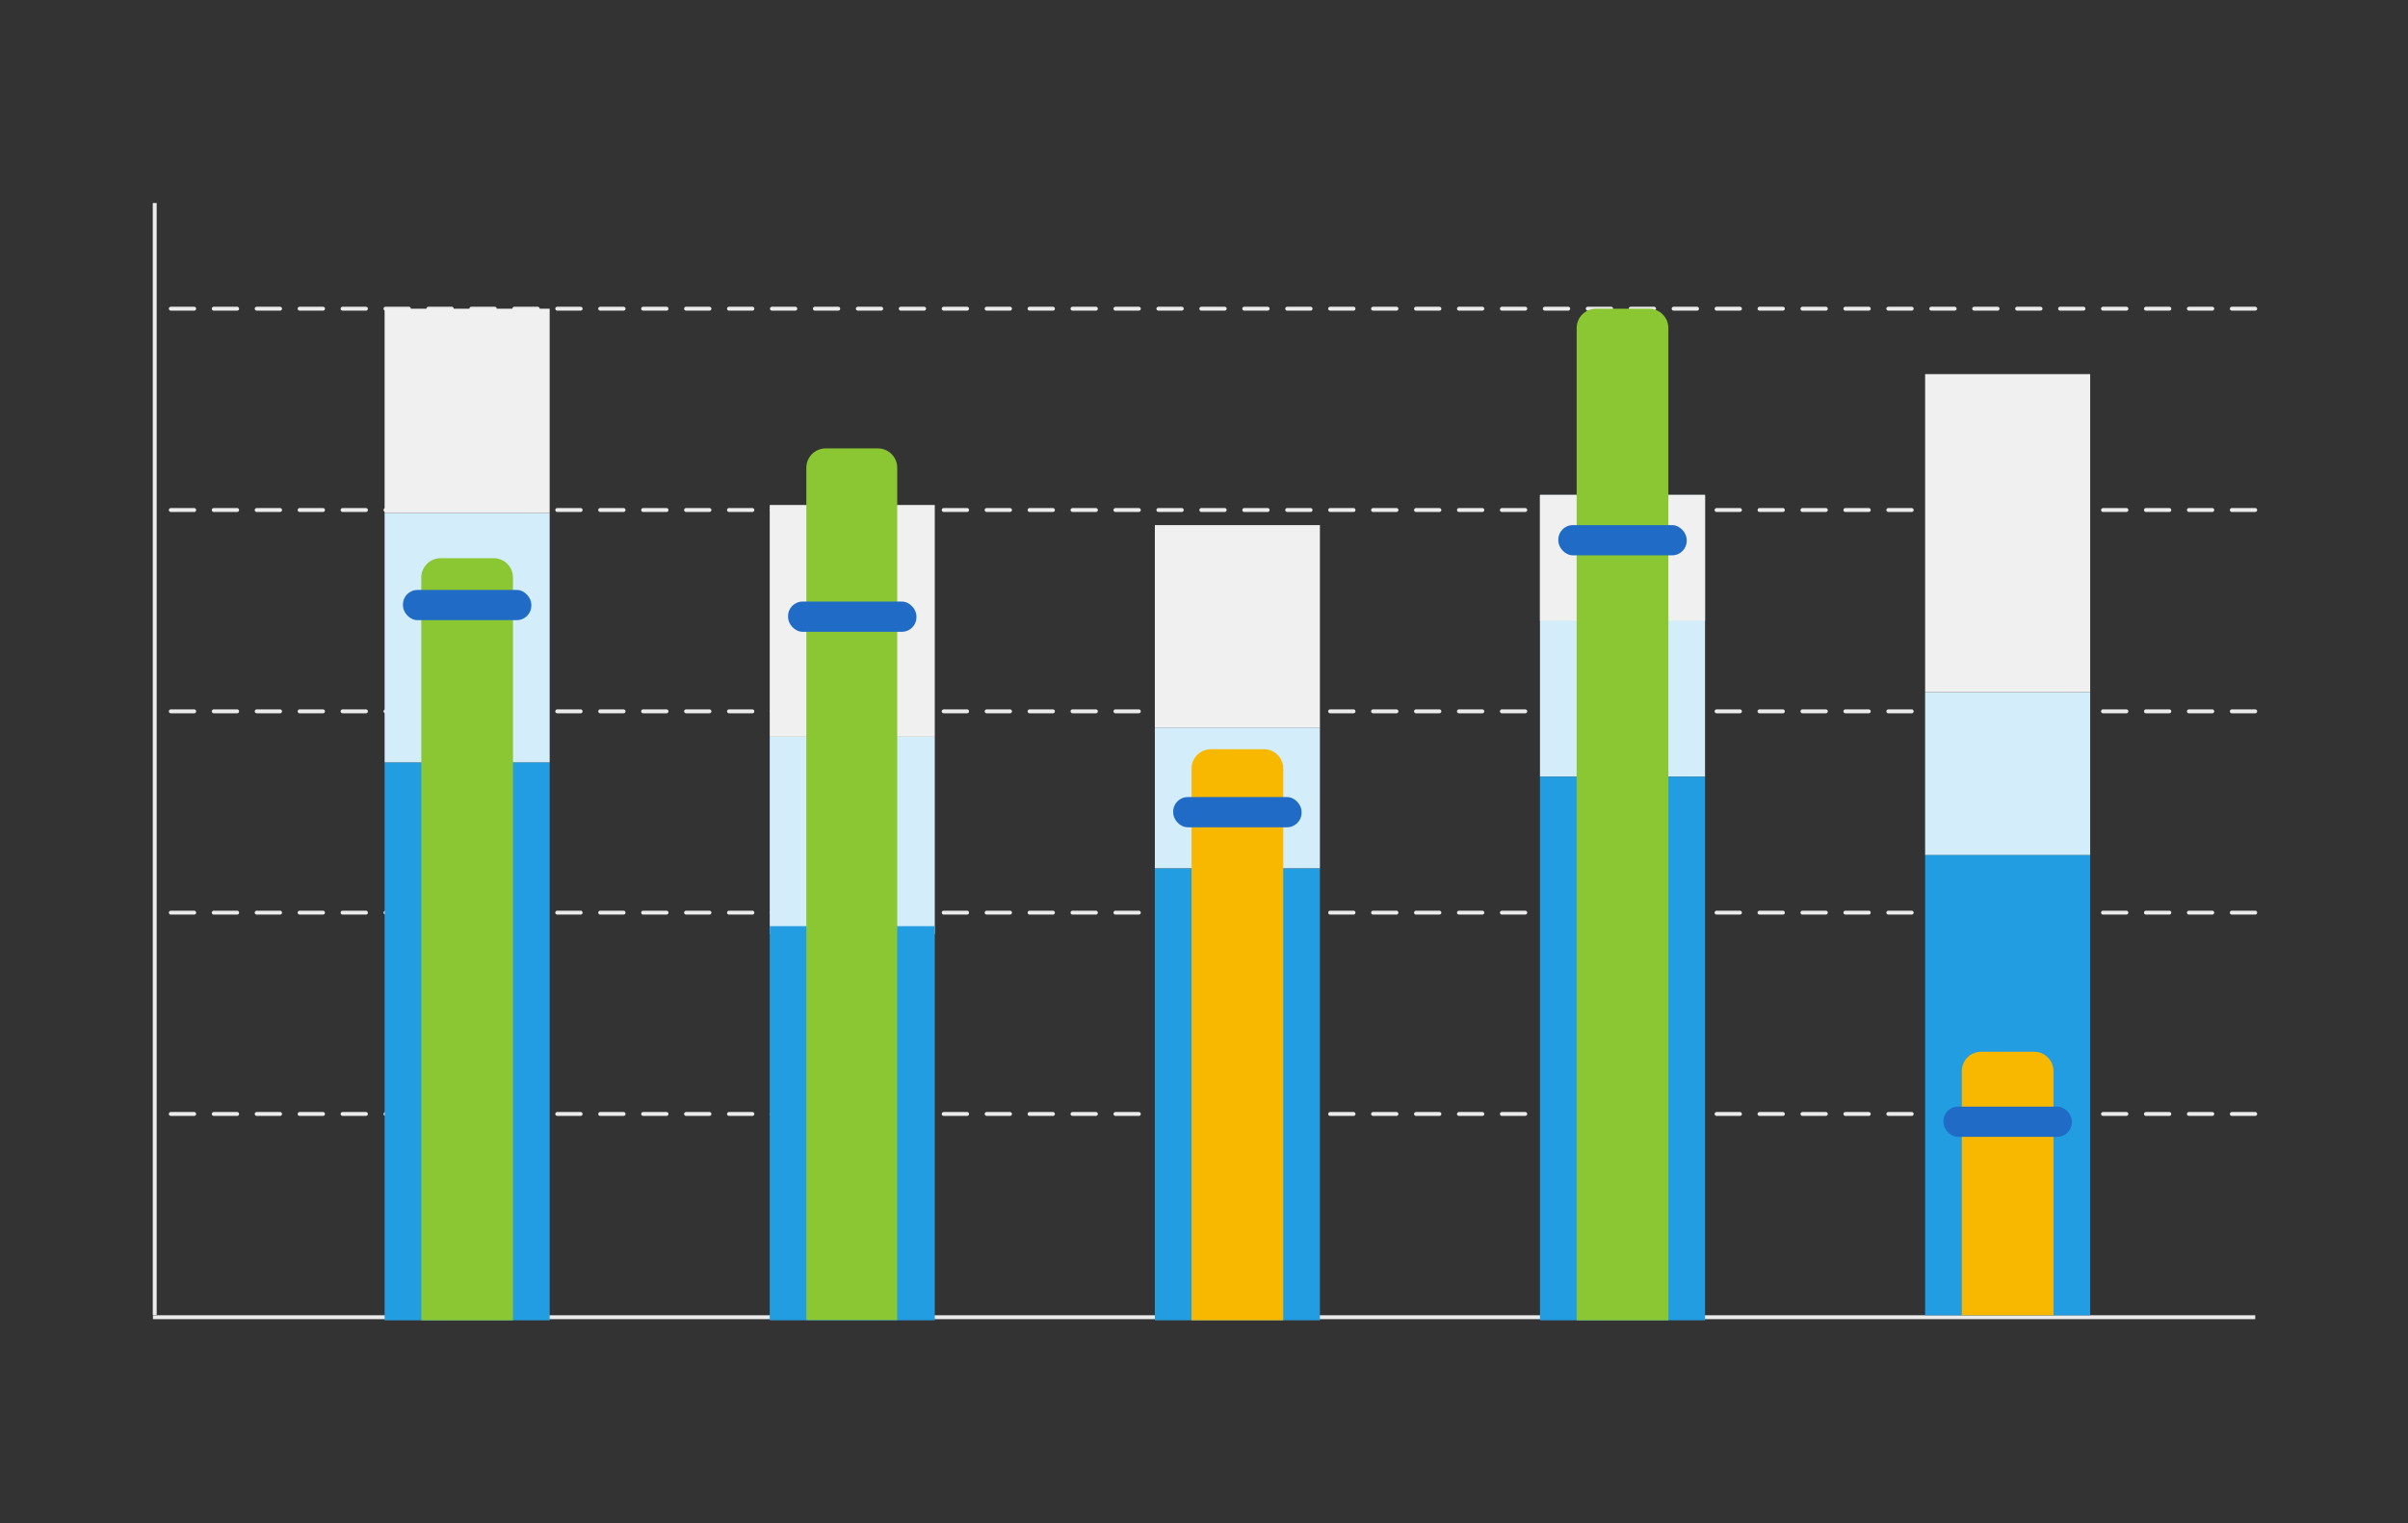 <svg width="498" height="315" viewBox="0 0 498 315" fill="none" xmlns="http://www.w3.org/2000/svg">
<rect x="0" y="0" width="498" height="315" fill="#333333" stroke="none"/>
<path d="M466.403 230.352L32.403 230.352" stroke="#EBEBEB" stroke-width="0.807" stroke-linecap="round" stroke-linejoin="round" stroke-dasharray="4.84 4.04"/>
<path d="M466.403 188.721L32.403 188.721" stroke="#EBEBEB" stroke-width="0.807" stroke-linecap="round" stroke-linejoin="round" stroke-dasharray="4.84 4.04"/>
<path d="M466.403 147.093L32.403 147.093" stroke="#EBEBEB" stroke-width="0.807" stroke-linecap="round" stroke-linejoin="round" stroke-dasharray="4.84 4.04"/>
<path d="M466.403 105.464L32.403 105.464" stroke="#EBEBEB" stroke-width="0.807" stroke-linecap="round" stroke-linejoin="round" stroke-dasharray="4.84 4.04"/>
<path d="M466.403 63.833L31.636 63.833" stroke="#EBEBEB" stroke-width="0.807" stroke-linecap="round" stroke-linejoin="round" stroke-dasharray="4.84 4.04"/>
<line x1="31.999" y1="41.978" x2="31.999" y2="271.908" stroke="#EBEBEB" stroke-width="0.807"/>
<line x1="466.403" y1="272.383" x2="31.636" y2="272.383" stroke="#EBEBEB" stroke-width="0.807"/>
<rect x="79.542" y="157.641" width="34.135" height="115.381" fill="#229DE2"/>
<rect x="79.542" y="106.049" width="34.135" height="51.593" fill="#D4EDFB"/>
<rect x="79.542" y="63.835" width="34.135" height="42.213" fill="#F0F0F0"/>
<path d="M87.128 119.429C87.128 117.22 88.919 115.429 91.128 115.429H102.092C104.301 115.429 106.092 117.22 106.092 119.429V273.022H87.128V119.429Z" fill="#8BC633"/>
<rect x="83.335" y="121.994" width="26.549" height="6.244" rx="3" fill="#1F6BC6"/>
<rect x="159.189" y="152.366" width="34.135" height="40.751" fill="#D4EDFB"/>
<rect x="159.189" y="104.423" width="34.135" height="47.943" fill="#F0F0F0"/>
<rect x="159.189" y="191.519" width="34.135" height="81.502" fill="#229DE2"/>
<path d="M166.76 96.723C166.76 94.513 168.551 92.723 170.76 92.723H181.558C183.767 92.723 185.558 94.513 185.558 96.723V272.974H166.76V96.723Z" fill="#8BC633"/>
<rect x="162.982" y="124.399" width="26.549" height="6.244" rx="3" fill="#1F6BC6"/>
<rect x="238.837" y="150.442" width="34.135" height="29.15" fill="#D4EDFB"/>
<rect x="238.837" y="108.585" width="34.135" height="41.856" fill="#F0F0F0"/>
<rect x="238.837" y="179.591" width="34.135" height="93.429" fill="#229DE2"/>
<path d="M246.423 158.927C246.423 156.718 248.214 154.927 250.423 154.927H261.387C263.596 154.927 265.387 156.718 265.387 158.927V273.021H246.423V158.927Z" fill="#F9B800"/>
<rect x="242.63" y="164.824" width="26.549" height="6.244" rx="3" fill="#1F6BC6"/>
<rect x="318.485" y="102.342" width="34.135" height="58.281" fill="#D4EDFB"/>
<rect x="318.485" y="102.342" width="34.135" height="26.018" fill="#F0F0F0"/>
<rect x="318.485" y="160.622" width="34.135" height="112.399" fill="#229DE2"/>
<path d="M326.071 67.835C326.071 65.626 327.862 63.835 330.071 63.835H341.035C343.244 63.835 345.035 65.626 345.035 67.835V273.022H326.071V67.835Z" fill="#8BC633"/>
<rect x="322.278" y="108.587" width="26.549" height="6.244" rx="3" fill="#1F6BC6"/>
<rect x="398.134" y="143.102" width="34.135" height="33.733" fill="#D4EDFB"/>
<rect x="398.134" y="77.364" width="34.135" height="65.737" fill="#F0F0F0"/>
<rect x="398.134" y="176.835" width="34.135" height="95.146" fill="#229DE2"/>
<path d="M405.72 221.488C405.72 219.279 407.511 217.488 409.72 217.488H420.684C422.893 217.488 424.684 219.279 424.684 221.488V271.981H405.72V221.488Z" fill="#F9B800"/>
<rect x="401.927" y="228.839" width="26.549" height="6.244" rx="3" fill="#1F6BC6"/>
</svg>
